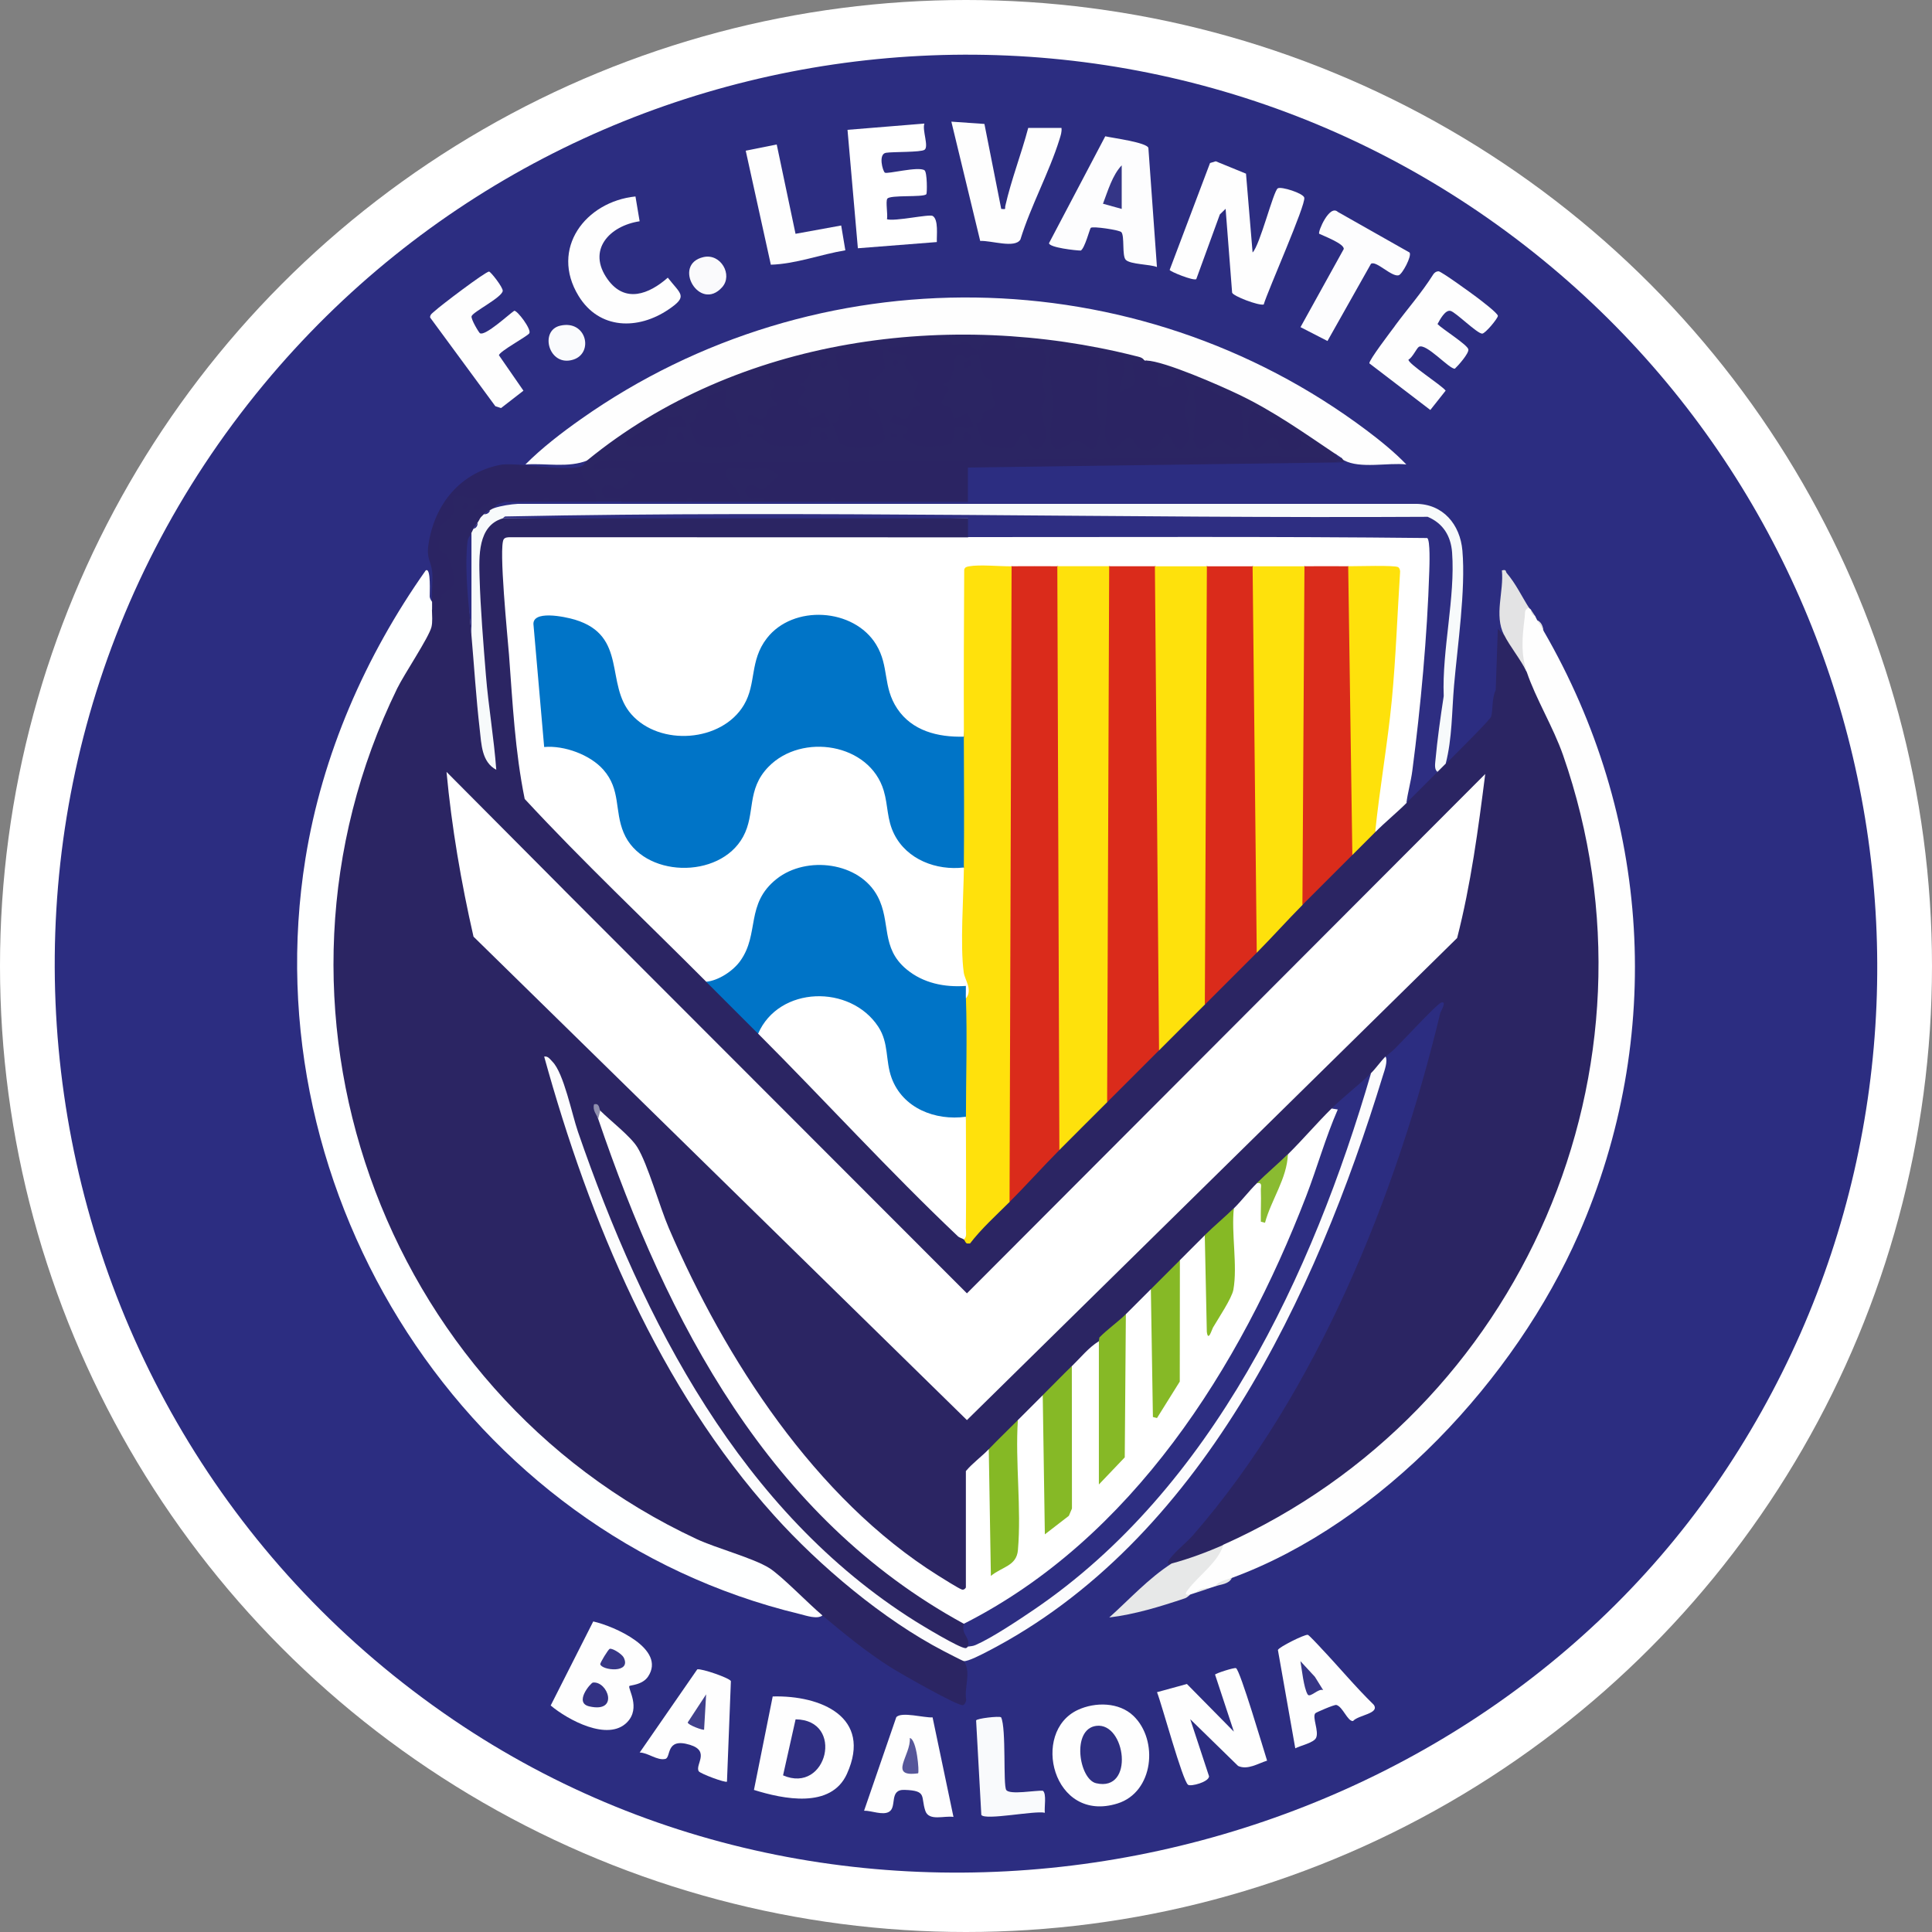 <?xml version="1.0" encoding="UTF-8"?>
<svg id="Capa_2" data-name="Capa 2" xmlns="http://www.w3.org/2000/svg" viewBox="0 0 311.44 311.44">
  <rect x="0" y="0" width="311.44" height="311.44" fill="#808080" stroke="none"/>
  <defs>
    <style>
      .cls-1 {
        fill: #fdfdfe;
      }

      .cls-2 {
        fill: #da2b1b;
      }

      .cls-3 {
        fill: #40408c;
      }

      .cls-4 {
        fill: #e7e8e8;
      }

      .cls-5 {
        fill: #fafafc;
      }

      .cls-6 {
        fill: #0074c7;
      }

      .cls-7 {
        fill: #fcfcfd;
      }

      .cls-8 {
        fill: #fee10b;
      }

      .cls-9 {
        fill: #373787;
      }

      .cls-10 {
        fill: #ffe10c;
      }

      .cls-11 {
        fill: #f9fafc;
      }

      .cls-12 {
        fill: #fee10c;
      }

      .cls-13 {
        fill: #fff;
      }

      .cls-14 {
        fill: #86b925;
      }

      .cls-15 {
        fill: #2c2d81;
      }

      .cls-16 {
        fill: #2f2f82;
      }

      .cls-17 {
        fill: #2e2f82;
      }

      .cls-18 {
        fill: #da2c1b;
      }

      .cls-19 {
        fill: #2b2463;
      }

      .cls-20 {
        fill: #e3e3e4;
      }

      .cls-21 {
        fill: #86b926;
      }

      .cls-22 {
        fill: #8abb31;
      }

      .cls-23 {
        fill: #fefefe;
      }

      .cls-24 {
        fill: #343586;
      }

      .cls-25 {
        fill: #8f8eae;
      }

      .cls-26 {
        fill: #56569a;
      }

      .cls-27 {
        fill: #f7fafb;
      }

      .cls-28 {
        fill: #2d2e82;
      }

      .cls-29 {
        fill: #333284;
      }

      .cls-30 {
        fill: #fafbfd;
      }

      .cls-31 {
        fill: #2e2e82;
      }

      .cls-32 {
        fill: #2b2563;
      }

      .cls-33 {
        fill: #feffff;
      }

      .cls-34 {
        fill: #85b925;
      }

      .cls-35 {
        fill: #373687;
      }
    </style>
  </defs>
  <g id="Capa_1-2" data-name="Capa 1">
    <g>
      <circle class="cls-13" cx="155.72" cy="155.72" r="155.72"/>
      <g>
        <path class="cls-15" d="M248.66,41.85c59.19,48.33,71.56,134.71,27.74,197.76s-136.61,82.94-203.33,37.61C1.76,228.77-12.77,128.7,42.51,61.98,93.86.03,186.1-9.23,248.66,41.85Z"/>
        <path class="cls-32" d="M69.63,98.31c.48-.85.84-1.78,1.09-2.8,3.06-1.4,1.73-5.13-.5-6.62-.55-3.09.24-4.66,2.33-6.71-1.3-3.73,4.43-3.63,5.09-1.03,1.07-.93,3.51-2.31,3.71-.25-.59.28-1.42.31-1.67,1,.24.85.01.89-.67.33l-1,.67c.38.78-.11,1.67-1,1.34l-.67,1c.47.48.33.75-.33.67-.53,5.39-.53,10.86,0,16.41.42.71.71,1.47.87,2.28.35,4.92.81,9.94,1.35,14.75.12,1.1.36,2.22.98,3.15-1.06-9.04-2.07-18.09-2.45-27.17-.2-2.94-.48-8.03,1.3-10.42.64-.86,2.08-2.37,2.98-1.33,25.06-.4,50.14-.49,75.25-.27.63.35.81,3.12-.23,3.29l-.24.67-74.12.03c.15,13.43,1.59,27.36,3.44,41.17,9.19,9.39,18.4,18.76,27.63,28.09l1.08,1.72c3.25,2.32,6.05,5.12,8.37,8.37l1.6.97c10.44,10.65,20.94,21.12,31.5,31.41l.06.78c1.04-.38,1.98-1.2,2.83-2.47,1.33-1.77,2.84-2.95,4.54-3.56,1.77-3.26,4.78-6.59,8.04-8.37,1.98-3.16,4.55-5.72,7.7-7.7,2.12-3.43,4.95-6.24,8.37-8.37,1.78-3.1,4.28-5.57,7.37-7.37,2.12-3.43,4.95-6.24,8.37-8.37,1.55-3.06,4.32-6.11,7.37-7.7,1.88-3.32,4.73-6.13,8.04-8.04.65-1.83,1.85-3.03,3.68-3.68.82-2.07,2.87-4.16,5.02-4.69.95-2.3,2.72-4.09,5.02-5.02-.03-.9.44-1.37,1.34-1.34.97-.98,7.16-7.1,7.3-7.6.32-1.13.09-2.99.74-4.28l.34-9.88,1,1,.89.25c1.31,1.77,2.04,3.74,2.79,5.78l1,.8c23.5,45.17,8.98,101.89-32.9,131.03-3.3,2.3-12.46,8.43-15.87,8.82-.37.04-.74.04-1.12.02-1.87,1.94-5.77,3.53-8.37,3.01-1.15.21-.4-.65-.14-.98,1.08-1.35,2.53-2.41,3.66-3.71,19.93-22.93,32.77-54.85,39.79-84.12.04-.19,1.21-2.1.06-1.61-.72.31-6.24,6.26-7.37,7.37-.49.48-.99.83-1.51,1.33-.23,1.17-1.02,3.11-2.34,2.68-1.33,2.41-3.77,4.86-6.36,5.69-1.36,2.85-4.18,6.05-7.03,7.37-.84,2.08-2.84,4.12-5.02,4.69-.14,1.6-2.08,3.89-3.68,4.02-.7,1.95-2.66,3.95-4.69,4.35-.68,1.97-2.04,3.35-4.02,4.02-.99,2.16-2.53,3.7-4.69,4.69-.77,1.94-2.07,3.26-4.02,4.02-.53,1.89-2.7,3.4-4.35,4.35-.7,1.5-2.72,3.96-4.35,4.02-.76,2.13-2.54,3.96-4.69,4.69-.77,1.93-2.08,3.25-4.02,4.02-.76,2.16-2.55,3.92-4.69,4.69-.35,1.54-2.14,3.46-3.68,3.52l.67.31v18.04l-.67.4c.72.74.13,1.01-.81.98-1.63-.05-11.35-7.51-12.79-8.72-17.96-14.99-30.85-37.57-38.29-59.25-1.66-4.11-3.36-5.99-6.85-8.77l-.2-1.1c-.47-.23-.58.22-.33,1.34.28.27.54.55.77.86s.43.6.56.93c7.57,19.47,14.24,36.61,27.54,53.18,7.95,9.9,17.43,18.42,28.49,24.75l1.59,1.66c.39.41,1.4,2.34,1.36,2.84s-.13.68-.69.85c.07.16.13.32.13.48-.01,1.43-5.09-1.66-5.73-2.05-4.71-2.92-9.38-5.94-13.9-9.71-23.75-19.86-37.77-50.6-46.31-79.28.09-.34-1.49-3.2-1.45-3.03,10.3,37.74,30.55,77.21,66.45,95.16l.15.79c1.17,1.9-.01,3.99.33,6.19-.01.31-.23.75-.52.84-.77.22-10.24-5.2-11.64-6.09-3.91-2.47-7.51-5.44-10.95-8.31-.44.06-.87-.02-1.28-.25-3.1-3.5-6.6-6.22-10.52-8.17-50.39-17-78.33-73.05-63.9-124.18,2.89-10.25,7.26-18.52,12.06-27.16-.17-1.22.06-2,.68-2.33Z"/>
        <path class="cls-33" d="M69.63,96.97c.82.29.73.98,0,1.34.02.85.12,1.98-.08,2.77-.44,1.72-4.4,7.6-5.52,9.89-24.91,50.99-2.86,113.24,48.23,137.11,3.25,1.52,9.08,3.04,11.73,4.68,1.95,1.21,6.33,5.76,8.59,7.65-.84.67-2.65.02-3.63-.22-53.76-12.92-88.45-67.47-79.71-121.8,2.7-16.76,9.66-32.65,19.38-46.43.9-.62.62,3.84.65,4.21.04.43.35.77.35.81Z"/>
        <path class="cls-23" d="M246.8,98.31c.11.4.33.76.67,1,.1.17.19.43.33.67.5.44.8,1.05,1,1.67,17.33,29.88,19.61,65.47,5.69,97.29-10.2,23.31-31.78,46.55-55.93,55.43l-2.68,1.34c-.32.12-.67.21-1,.33-.7.1-1.43.22-2.01.67-.34.12-.67.22-1,.33-1.12.68-1.66.04-1.01-1.07,2.09-2.36,4.22-4.69,6.36-6.97,48.22-21.57,72.27-76.97,54.75-127.26-1.59-4.55-4.4-9.1-5.85-13.4-.95-1.89-1.31-3.22-1.35-5.31-.02-1.22.08-6.24,1.69-5.08.09.15.27.24.33.33Z"/>
        <path class="cls-23" d="M94.75,74.2c-3.14,1.28-6.72.43-10.05.67,2.62-2.64,5.87-5.14,8.94-7.3,37.95-26.79,89.51-26.1,126.67,1.81,2.17,1.63,4.54,3.55,6.39,5.49-2.94-.33-7.46.74-10.05-.67-.37.29-.54.12-.33-.33-.41-.1-.76-.33-1-.67l-.92-.08c-7.44-4.75-14.96-9.5-23.2-12.46l-.75-.79c-1.79.25-4.03-.74-5.61-1.74-.06.3-.18.28-.33,0-6.3-1.24-12.99-2.52-19.64-3.08-23.95-2.03-48.88,3.53-68.09,18.4l-2.02.75Z"/>
        <path class="cls-32" d="M184.5,58.12c.06.59-.32.91-1.15.96.88,1.71-.17,4.77-2.26,4.58-1.14-.1-1.38-.36-1.19-1.55,1.29-2.71.96-4.09-1-4.13.42,2.79.5,5.59.24,8.41-.2.59-.67,5.25.27,5.24,1.86-1.82,3.02-2.67,4.52.04,1.54.96,2.82-1.06,3.52-2.17.43-.33.9-.3,1.34.03,2.65,5.32,2.33-1.19,1.49-3.63.61-1.81.81-3-.09-4.76-.7,3.03-5.06,2.36-4.13-.76-1.3-.82-1.72-1.58-1.24-2.26,2.91.1,11.83,4.02,14.81,5.45,5.71,2.73,10.54,6.18,15.66,9.62.25.34.6.56,1,.67.1.06.19.25.33.33v.33l-3.54-.32c-35.92.33-72.09.67-108.51,1l-3.65-.27c3.83,1.15.81,4.15-1.67,4.53-.76-.62-2.18-1-1.31.18,1.02-.11,3.58-.3,2.13,1.23-1.34,0-2.68,0-4.02,0-.16-.03-.31-.08-.43-.17-.19-.14-2.39-3.74-2.46-3.97-.25-.8-.37-1.28.55-1.56.3-.07.77-.81,1-1,24.24-19.81,58.42-24.33,88.3-16.79.54.14,1.13.19,1.46.72Z"/>
        <path class="cls-7" d="M155.37,267.77c-.18-.02-2.77-1.37-3.24-1.61-9.74-5.06-20.02-13.72-27.35-21.87-18.54-20.61-29.74-47.49-37.06-73.97.63-.11.96.44,1.34.83,1.83,1.86,3.14,8.5,4.11,11.3,10.49,30.45,26.31,61.28,54.39,78.9,1.29.81,7.01,4.26,8.04,4.33.27.02.39-.24.44-.25l.32-.72c33.84-16.81,52.87-54.51,63.41-89.83l1.24-1.89c.78-.77,1.55-1.9,2.34-2.68.41.74-.19,2.31-.43,3.09-10.82,35.34-29.37,75.14-63.86,92.88-.78.4-3.02,1.58-3.7,1.49Z"/>
        <path class="cls-27" d="M233.06,123.09c-.44.45-.9.89-1.34,1.34-.99.47-1.08-.37-1.06-1.21,1.19-11.04,2.33-22,2.81-32.93-.01-2.87-.85-5.08-3.44-6.32-28.49.12-57.01.06-85.47-.71-21.18-.15-42.52-.11-63.55.31-4.01,1.21-3.8,6.11-3.7,9.56.14,4.95.62,10.75,1.02,15.72s1.3,10.16,1.67,15.24c-2.36-1.26-2.39-4.09-2.67-6.53-.58-5.01-.9-10.2-1.34-15.24-.52-5.5-.52-10.97,0-16.41.11-.25.22-.44.33-.67l.67-1c.43-.6.2-.61,1-1.34l1-.67c.22-.1.36-.23.67-.33,1.14-.37,2.63-.61,3.84-.68h144.71c4.4,0,7.17,3.32,7.53,7.54.55,6.34-.79,15.33-1.35,21.78-.36,4.19-.29,8.47-1.34,12.56Z"/>
        <path class="cls-19" d="M216.65,74.53l-60.62.84v5.53c-7.14,0-14.29-.01-21.43,0-.34-.29-.66-.18-1,0-.45,0-.89,0-1.34,0-.34-.24-.66-.25-1,0-2.67,0-5.36,0-8.04,0-.31-.42-3.18-.47-3.52-.23-.15.11-.32.17-.5.23-2.56,0-5.14,0-7.7,0-.34-.29-.66-.18-1,0-.45,0-.89,0-1.34,0-.34-.24-.66-.25-1,0-2.67,0-5.36,0-8.04,0,.1-1.52-1.82.07-2.68-.82s-.27-2.17,1.08-1.79c.43.12.72.73,1.36.57.42-.11,1.99-1.8,2.57-2.15-2.01-2.21-4.19-.76-6.69-1.17-.12-.58.14-.68.57-.93,1.56-.9,6.2-.07,8.28-.06,6.71.03,13.45-.03,20.12-.03,21.17,0,42.33-.67,63.64-.64,7.77,0,17.2-.68,24.78-.03,1.29.11,2.24.72,3.5.68Z"/>
        <path class="cls-23" d="M200.86,28.03l1.06,12.67c1.19-1.18,3.34-9.89,4.06-10.34.54-.34,4.1.78,4.27,1.5.27,1.16-5.86,14.93-6.54,17.23-.86.2-4.91-1.35-5.09-1.91l-1.05-13.52-.93.91-3.8,10.43c-.48.3-4.23-1.22-4.29-1.49l6.51-17.23.92-.28,4.89,2Z"/>
        <path class="cls-1" d="M186.51,43.05c-1.12-.46-4.27-.41-5.03-1.16-.65-.65-.16-3.84-.72-4.47-.31-.34-4.58-.99-4.93-.69-.15.13-.95,3.26-1.6,3.66-.79,0-5.08-.48-5.13-1.19l9.07-17.23c1.15.27,6.66.98,6.95,1.87l1.38,19.21Z"/>
        <path class="cls-23" d="M224.83,52.57c2.05-2.78,4.37-5.4,6.22-8.35.21-.29.47-.48.84-.49.43,0,5.36,3.58,6.18,4.2.57.43,3.39,2.56,3.39,2.99,0,.4-2.04,2.87-2.53,2.86-.82,0-4.23-3.42-5.09-3.66s-1.74,1.43-2.11,2.12c.74.78,4.83,3.33,4.97,4.08.12.63-1.61,2.59-2.17,3.11-.85.15-4.68-4.24-5.82-3.51-.35.23-1.02,1.72-1.66,2.05-.14.63,5.31,4.1,5.99,5l-2.47,3.12-9.83-7.52c-.09-.49,3.48-5.16,4.11-6.01Z"/>
        <path class="cls-13" d="M149.01,19.94c-.38,1.01.76,3.71.02,4.21-.62.42-5.11.3-6.21.48-1.28.21-.53,2.94-.18,3.2.37.28,5.41-1.06,6.39-.38.45.31.43,3.72.3,3.86-.54.55-5.88.06-6.3.73-.29.47.11,2.55-.05,3.3,1.21.4,6.81-.86,7.37-.53.97.58.62,3.19.67,4.21l-12.73,1-1.67-19.09,12.39-1.01Z"/>
        <path class="cls-23" d="M171.11,20.61c.08.66-.13,1.24-.32,1.86-1.65,5.31-4.64,10.75-6.3,16.14-.88,1.48-4.72.13-6.48.23l-4.65-19.23,5.33.37,2.71,13.7c.89.08.54.02.66-.5.98-4.29,2.57-8.32,3.69-12.56h5.36Z"/>
        <path class="cls-23" d="M204.25,283.82c-1.44.44-3.13,1.56-4.67.85l-7.71-7.53,3.03,9.2c-.02.92-2.94,1.69-3.38,1.37-.9-.64-4.23-12.97-5.01-14.93l4.82-1.32,7.57,7.68-3.03-9.19c.02-.18,3.13-1.19,3.38-1.04.68.39,4.43,13.11,5,14.89Z"/>
        <path class="cls-23" d="M121.54,288.53l3.02-15.06c7.73-.21,16.11,3.3,11.97,12.47-2.56,5.68-10.26,4.08-14.99,2.6Z"/>
        <path class="cls-23" d="M101.45,271.8c-.28.39,1.9,3.51-.36,5.83-3.08,3.16-9.59-.41-12.32-2.7l6.86-13.55c3.28.72,11.84,4.43,8.83,8.9-.91,1.35-2.91,1.37-3.01,1.51Z"/>
        <path class="cls-23" d="M102.44,31.68l.67,3.99c-4.85.73-8.56,4.63-5.15,9.37,2.81,3.9,6.66,2.39,9.69-.28,2.09,2.69,3.31,2.97.13,5.12-4.92,3.34-11.18,3.27-14.51-2.17-4.68-7.65,1.14-15.22,9.17-16.04Z"/>
        <path class="cls-23" d="M77.38,53.72c.84.49,4.63-3.03,5.51-3.62.47-.11,2.81,2.98,2.44,3.62-.28.48-4.84,2.92-4.9,3.55l3.95,5.71-3.61,2.8-.92-.3-10.51-14.29c-.08-.5.5-.81.8-1.1.76-.73,8.17-6.36,8.7-6.31.27.02,2.25,2.54,2.2,3.11-.11,1.06-4.81,3.39-5.02,4.08-.14.46,1.17,2.64,1.35,2.75Z"/>
        <path class="cls-19" d="M93.75,75.2c-.51,2.54,2.61,3.04,2.34,5.69-2.56,0-5.14,0-7.7,0-.34-.29-.66-.18-1,0-.45,0-.89,0-1.34,0-.34-.24-.66-.25-1,0-1.22,0-2.47.05-3.68,0-.18,0-.61-.5-1.48-.34-1,.18-1.95,1.93-3.54,1.34.17-.46,1.16-1.02.35-1.51-.14-.08-3.01-.49-3.17-.45-1.06.24-.2,1.86-.29,2.42-.17,1.12-2.04,1.96-2.2,2.44-.1.29-.34,3.63-.24,3.8.22.35.97.44,1.34,1.03.4.65,1.18,3.41,1.09,4.13-.15,1.28-1.61,1.57-1.93,2.11-.48.8-.08,2.4-1.65,2.45-.01-.45.02-.89,0-1.34-.14-1.55.19-3.36.01-4.87-.2-1.67-.92-2.06-.6-4.27.96-6.56,5.17-11.74,11.83-12.94,3.49-.29,9.67,1.11,12.87.31Z"/>
        <path class="cls-23" d="M182.71,276.6c4.07,3.9,3.28,12.29-2.56,14.12-10.45,3.28-14.06-11.56-6.38-15.09,2.79-1.29,6.63-1.25,8.94.97Z"/>
        <path class="cls-1" d="M209.64,52.74l6.97-12.59c.14-.84-3.2-2.1-3.96-2.47-.23-.32,1.66-4.79,3.01-3.52l11.57,6.55c.38.59-1.18,3.49-1.75,3.66-1.13.34-3.67-2.44-4.48-1.84l-7.01,12.44-4.34-2.23Z"/>
        <path class="cls-23" d="M117.19,287.2c-.23.24-4.3-1.28-4.55-1.67-.64-1.02,1.89-3.24-1.41-4.26-4-1.23-3.01,2.04-3.98,2.27-1.3.31-2.83-1.03-4.13-1.03l9.28-13.41c.69-.17,5.25,1.41,5.42,1.9l-.63,16.19Z"/>
        <path class="cls-23" d="M150.33,276.83l3.37,16.06c-1.47-.24-3.96.74-4.54-.99-.77-2.31.33-3.25-3.35-3.37-2.55-.09-1.17,2.75-2.49,3.53-1.03.62-2.87-.21-4.03-.17l5.19-15.07c.8-.96,4.56.13,5.85.02Z"/>
        <path class="cls-23" d="M212.84,265.55c2.9,3.05,5.6,6.32,8.61,9.26,1,1.44-2.47,1.63-3.34,2.62-.88.09-1.65-2.32-2.69-2.59-.32-.08-3.27,1.2-3.39,1.34-.54.62.63,2.92.12,3.97-.39.8-2.52,1.24-3.35,1.68l-2.8-15.85c.16-.48,4.26-2.51,4.81-2.45.18.02,1.7,1.66,2.04,2.02Z"/>
        <path class="cls-23" d="M125.21,23.3l3.03,14.39,7.36-1.34.67,4c-4.01.66-7.95,2.2-12.01,2.32l-4.05-18.38,5.01-1Z"/>
        <path class="cls-11" d="M161.38,276.83c.86,1.8.29,10.95.83,11.72.57.82,4.77.03,5.9.12.64.47.2,2.71.32,3.55-1.6-.39-9.59,1.27-10.24.35l-.84-15.23c.06-.33,3.77-.75,4.02-.51Z"/>
        <path class="cls-4" d="M197.23,249.02c-.93,2.88-3.86,4.81-5.7,7.2-.49.63-.61.95.34.84-.14.05-.45.46-.89.6-3.94,1.32-8.03,2.58-12.17,3.08,3.29-2.95,6.34-6.32,10.05-8.7,2.77-.74,5.76-1.85,8.37-3.01Z"/>
        <path class="cls-20" d="M242.44,102.33c-1.61-3.2,0-6.94-.33-10.38.78-.21.56.18.77.42,1.48,1.73,2.42,3.76,3.59,5.6-.82.24-.6.9-.68,1.5-.4,3.09-.67,5.9.34,8.88-.96-2-2.73-4.13-3.68-6.03Z"/>
        <path class="cls-5" d="M116.41,46.3c-3.64,4.08-8.14-3.7-3-4.86,2.78-.63,4.77,2.88,3,4.86Z"/>
        <path class="cls-30" d="M90.3,52.5c4.25-.99,5.45,4.41,2.12,5.47-3.95,1.26-5.53-4.68-2.12-5.47Z"/>
        <path class="cls-32" d="M119.2,80.9c.62-2.03-3.12-3.67-2.04-5.14.57-.77,3-.07,3.9-.05.5.01,1-.42,1.6-.4,1.01.03,2.17.72,2.9,1.4-.59.35-2.15,2.04-2.57,2.15-.72.19-1.28-.92-2.24-.61-.88.28-.75,1.67.22,2.08.76.32,2.45-.8,2.25.58-1.34,0-2.68,0-4.02,0Z"/>
        <path class="cls-4" d="M198.57,254.38c-.49,1.02-1.78,1-2.68,1.34.48-.85,1.8-1.02,2.68-1.34Z"/>
        <path class="cls-4" d="M194.89,256.05c-.71.26-1.39.44-2.01.67.44-.67,1.28-.71,2.01-.67Z"/>
        <path class="cls-20" d="M248.81,101.66c-.28-.49-.69-1.16-1-1.67.67.29.92,1,1,1.67Z"/>
        <path class="cls-32" d="M87.38,80.9c.35-.84,1.18-1.08,1,0-.33,0-.67,0-1,0Z"/>
        <path class="cls-32" d="M110.49,80.9c.35-.84,1.18-1.08,1,0-.33,0-.67,0-1,0Z"/>
        <path class="cls-32" d="M133.6,80.9c.35-.84,1.18-1.08,1,0-.33,0-.67,0-1,0Z"/>
        <path class="cls-20" d="M247.47,99.32c-.48-.15-.66-.52-.67-1,.18.29.42.59.67,1Z"/>
        <path class="cls-32" d="M132.26,80.9c-.33,0-.67,0-1,0,.05-.5.96-.5,1,0Z"/>
        <path class="cls-32" d="M86.04,80.9c-.33,0-.67,0-1,0,.05-.5.96-.5,1,0Z"/>
        <path class="cls-32" d="M109.15,80.9c-.33,0-.67,0-1,0,.05-.5.96-.5,1,0Z"/>
        <path class="cls-13" d="M90.85,143.41l65.02,65.08,83.55-83.72c-1.12,8.86-2.32,17.84-4.53,26.44l-79.02,77.71-79.54-77.93c-1.99-8.73-3.52-17.62-4.35-26.56l18.87,18.97Z"/>
        <path class="cls-13" d="M156.04,86.59c1.76-.17,3.52-.33,5.29-.45,1.76-.11,3.53-.22,5.29-.23,21.22-.1,42.44-.1,63.65.25.22.12.38.3.54.5,1.56,1.86-1.84,33.18-2.54,38.1-.24,1.68-.57,3.28-1.56,4.7-1.6,1.6-3.43,3.08-5.02,4.69l-.31-1.3c1.77-13.54,2.99-27.15,3.66-40.81-2.42-.17-4.85-.2-7.31-.09l-.39-.67c-2.33.9-4.71.92-7.03,0-2.8.83-5.57.83-8.37,0-2.45.66-4.92.66-7.37,0-2.78.65-5.59.65-8.37,0-2.45.66-4.92.66-7.37,0-2.8.83-5.57.83-8.37,0-2.36.97-5,.95-7.37,0l-.44.67c-2.22-.17-4.41-.16-6.56.02.24,8.95,0,17.87-.7,26.77-.82,1.17-3.33.58-4.68.25-6.71-1.62-8.15-6.51-9.06-12.56-2.79-8.97-16.94-8.95-19.16.43-.6,7.15-4.33,12.33-12.06,12.45-8.24.12-11.49-5.45-12.28-12.71-.82-5.19-6.6-7.39-11.28-6.41.2,6.33.76,13.3,1.72,19.53,7.71.25,11.78,5.24,12.05,12.6,2.13,9.35,17.36,9.2,19.45-.1.3-16.65,23.5-16.75,23.96-.04,1.09,4.87,5.87,7.4,10.63,7.07l.71.61.66.73c-.36,5.44-.35,10.87.02,16.27,1.16,2.31,1.05,3.68-.34,4.1-.59-.27-.73-.71-.71-1.3-5.44.29-11.33-2.5-12.45-8.18.33-11.58-13.95-15.84-19.59-5.82-.63,2.75-1.36,5.47-2.19,8.17-1.11,2.23-4.37,5.71-6.92,4.45-9.77-9.81-19.88-19.33-29.29-29.49-1.56-7.65-1.95-15.49-2.53-23.25-.2-2.63-1.7-17.39-.85-18.61.22-.32.66-.32,1.01-.33l73.86.02Z"/>
        <path class="cls-13" d="M214.65,178.69c.53-.29,1.04-.55,1.46.06-10.04,32.1-27.77,66.06-58.59,82.63-.3.16-.65.23-1.02.29s-.75.08-1.13.08c-31.43-17.13-47.82-48.73-58.94-81.38-.31-.95-.19-1.4.33-1.34,1.59,1.6,4.89,4.14,5.98,5.91,1.7,2.76,3.58,9.56,5.07,13.02,9.07,21.11,23.62,43.62,43.43,56.03.74.46,3.22,2.03,3.8,2.24.36.13.66-.25.66-.34v-18.75c1.08-1.29,2.54-2.33,3.68-3.52l.67.3.34,18.86c2.47-1.17,3.03-1.62,3.12-4.33-.03-6.04-.08-12.09-.16-18.13l.72-1.39c1.34-1.35,2.67-2.68,4.02-4.02l.67.3.31,20.62c.32.09,3.04-1.94,3.08-2.79l-.04-21.29.67-1.52c1.41-1.37,2.68-2.98,4.35-4.02l.67.31.07,21.05,2.77-2.89c.04-7.21.1-14.43.19-21.65l.66-1.18c1.34-1.33,2.68-2.69,4.02-4.02l.67.3.4,19.07,2.97-4.68-.03-17.86.67-1.51c1.34-1.33,2.67-2.69,4.02-4.02l.68.29.32,13.86c2.09-3.1,3.14-4.88,3.2-8.76l-.27-8.25.77-1.49c1.27-1.25,2.41-2.77,3.68-4.02.77-.54,1.12-.71,1.37.28v3.88c1.23-2.96,2.45-5.91,3.66-8.85,2.4-2.37,4.63-5,7.03-7.37Z"/>
        <path class="cls-2" d="M170.44,91.28c.27.03.67.13.67.32.32,29,.52,58.88.31,88.04.29,2.13.07,4.04-.65,5.75-2.7,2.71-5.3,5.64-8.04,8.37l-.67-.32s.11-33.92.33-101.75l.67-.41c2.45-.03,4.92,0,7.37,0Z"/>
        <path class="cls-6" d="M113.84,158.26c2-.19,4.35-1.75,5.5-3.37,3.14-4.38.78-9.2,5.87-13.22,4.79-3.78,13.34-2.73,16.27,2.84,2.18,4.13.45,8.26,4.66,11.75,2.69,2.23,6.12,2.92,9.56,2.67.02.67-.03,1.34,0,2.01.34.74.68,1.52.73,2.35.22,3.66.59,12.52-.28,15.56-.12.4-.28.79-.45,1.18-1.48,1.68-5.7.46-7.61-.51-4.83-2.45-5.53-6.54-6.12-11.39-2.48-8.21-14.79-9.35-18.87-1.82l-.9.32c-2.79-2.79-5.59-5.58-8.37-8.37Z"/>
        <path class="cls-10" d="M163.07,91.28l-.33,102.48c-2.16,2.15-4.59,4.35-6.37,6.69h-.49c-.26-.09-.38-.57-.51-.66l-.34-.56c-.1-4.8-.05-10.18.02-15.21.02-1.35.34-2.68.66-3.98,0-6.3.22-12.82,0-19.09,1.13-1.4-.18-2.97-.35-4.17-.61-4.38-.03-12.18.02-16.93-1-6.88-1.03-14.22,0-21.1-.04-8.97,0-17.94.05-26.91.11-.43.41-.48.79-.55,1.68-.31,4.95.02,6.87,0Z"/>
        <path class="cls-12" d="M178.81,91.28l.67.32c-.11,28.2-.22,56.42-.33,84.66l-.68,1.42c-2.56,2.57-5.15,5.13-7.7,7.7l-.33-94.11c2.79,0,5.59,0,8.37,0Z"/>
        <path class="cls-2" d="M186.18,91.28l.67.31c.22,25.41.44,50.84.65,76.29l-.66,1.43c-2.78,2.8-5.59,5.58-8.37,8.37l.33-86.4c2.45,0,4.92,0,7.37,0Z"/>
        <path class="cls-12" d="M194.55,91.28l.67.24c-.11,22.99-.22,45.99-.33,69.01l-.68,1.42c-2.44,2.46-4.93,4.91-7.37,7.37l-.67-78.03c2.79,0,5.59,0,8.37,0Z"/>
        <path class="cls-2" d="M201.92,91.28l.67.23c.22,20.2.43,40.42.65,60.66l-.65,1.41c-2.78,2.8-5.6,5.58-8.37,8.37l.33-70.66c2.45,0,4.92,0,7.37,0Z"/>
        <path class="cls-13" d="M155.7,180.03c0,5.97.08,11.95,0,17.92,0,.57.21,1.49-.34,1.84-.27-.19-.67-.23-.97-.52-10.91-10.33-21.5-21.95-32.18-32.64,3.35-7.71,14.86-7.98,19.37-1.12,1.74,2.66,1.12,5.44,2.14,8.24,1.79,4.9,7.05,6.95,11.98,6.27Z"/>
        <path class="cls-31" d="M231.73,124.43c-1.68,1.69-3.38,3.38-5.02,5.02.23-1.74.74-3.5.96-5.23,1.34-10.22,2.41-21.8,2.73-32.1.03-.94.18-5.04-.33-5.39-24.67-.27-49.36-.14-74.03-.15v-3.02s-75.02,0-75.02,0c.11-.03.28-.34.53-.31,49.49-1,99.07.34,148.59.06,2.49,1.05,3.75,3.1,3.94,5.77.53,7.2-1.65,15.77-1.35,23.12-.53,3.44-1.02,6.93-1.34,10.39-.05.54-.2,1.5.34,1.83Z"/>
        <path class="cls-12" d="M210.29,91.28l.67.24c-.11,17.64-.22,35.29-.32,52.96l-.68,1.4c-2.5,2.52-4.87,5.18-7.37,7.7l-.67-62.29c2.79,0,5.59,0,8.37,0Z"/>
        <path class="cls-28" d="M221.01,173c-9.44,32.45-25.61,66.95-54.34,86.48-2.46,1.67-6.79,4.56-9.39,5.69-.48.21-.78.18-1.23.26.35-1.64-1.16-1.9-.67-3.68,27.07-13.7,44.53-41.31,55.17-68.91,1.78-4.62,3.14-9.52,5.1-13.99l-1-.16c2.03-2,4.37-3.75,6.36-5.69Z"/>
        <path class="cls-18" d="M217.32,91.28l.67.22c.22,14.96.43,29.94.65,44.93l-.65,1.4c-2.67,2.69-5.4,5.38-8.04,8.04l.33-54.59c2.34,0,4.69-.02,7.03,0Z"/>
        <path class="cls-8" d="M221.68,134.15c-1.22,1.23-2.47,2.46-3.68,3.68l-.67-46.55c1.28.01,7.56-.2,8.06.15.23.16.29.43.31.69-.45,6.93-.68,13.86-1.34,20.76s-1.96,14.17-2.68,21.27Z"/>
        <path class="cls-21" d="M172.78,220.22l.02,22.96-.5,1.17-3.87,2.99-.34-22.44c1.57-1.55,3.1-3.15,4.69-4.69Z"/>
        <path class="cls-21" d="M181.49,211.84l-.18,23.09-4.17,4.37v-23.11s.08-.58.08-.58c1.28-1.32,3.01-2.52,4.27-3.77Z"/>
        <path class="cls-34" d="M164.08,228.92c-.44,6.77.59,14.27.01,20.95-.22,2.58-2.54,2.67-4.36,4.17l-.34-20.43c1.54-1.6,3.13-3.12,4.69-4.69Z"/>
        <path class="cls-21" d="M190.2,203.14l-.02,19.57-3.67,5.88-.66-.17-.33-20.6c1.56-1.56,3.12-3.13,4.69-4.69Z"/>
        <path class="cls-14" d="M198.9,194.76c-.44,4,.62,9.31-.08,13.15-.26,1.4-2.46,4.67-3.29,6.1-.19.34-.77,2.37-.99.68l-.33-15.58c1.52-1.5,3.22-2.9,4.69-4.35Z"/>
        <path class="cls-22" d="M207.61,186.06c-.14,3.93-2.68,7.31-3.69,11.05l-.67-.17c-.04-1.68.07-3.36,0-5.04-.03-.64.34-1.34-.67-1.16,1.62-1.6,3.4-3.09,5.02-4.69Z"/>
        <path class="cls-15" d="M76,102.33c-.42-4.69-1.1-9.73-.69-14.58.11-1.28.39-1.13.69-1.83v16.41Z"/>
        <path class="cls-25" d="M96.76,179.02l-.33,1.34c-.23-.66-.95-1.36-.67-2.34.93-.26.81.81,1,1Z"/>
        <path class="cls-19" d="M75.32,81.23c.37.37-.3,1.03-.67.67s.3-1.03.67-.67Z"/>
        <path class="cls-15" d="M79.01,82.24c-.15.48-.52.66-1,.67.52-.47.34-.36,1-.67Z"/>
        <path class="cls-15" d="M76.33,85.25c.32-.62.37-.58.67-1,0,.49-.19.86-.67,1Z"/>
        <path class="cls-19" d="M184.84,58.12c.24.75,1.64,1.48,1.85,2.02s-.25,1.02-.14,1.45c.2.78,1.75,1.07,2.42.58.3-.22.88-2.73,1.56-2.03.11.11.97,2.68.99,2.87.21,1.47-.55,2.04-.56,2.92-.02,1.93,1.57,3.71.18,5.71-1.72,2.47-2.18-1.8-3.12-1.79-.27,0-1.1,2.64-3.02,2.7-2.59.08-1.72-2-3.06-1.96-.81.02-1.71,1.69-2.63,1.93-2-1.94-.86-4.26-.8-6.52.05-1.91-.01-2.41.2-4.39.14-1.26-.95-3.01-.23-4.48,4.96.91,2.04,2.83,2.01,6.03,3.32-.91,2.58-1.85,2.01-4.69.68.14,1.43-.32,2.01-.34.11,0,.22,0,.33,0Z"/>
        <path class="cls-15" d="M216.32,73.86c-.5,0-.84-.2-1-.67.29.19.73.49,1,.67Z"/>
        <path class="cls-19" d="M163.74,54.44c.1.11-.08,1.3,0,1.68,1.88.31,3.78-1.88,4.59.59.68,2.09-.46,3.04-.42,4.61.02.79.62,1.53.54,2.67-.06.78-.59,1.31-.6,1.94-.02,2.13,1.93,4.54-.42,6.45-1.66-.03-1.44-1.55-2.19-2.53-.56-.27-1.63,2.22-2.07,2.35-.68.19-4.19-.17-4.63-.67-.12-.13-1.25-3.19-1.14-3.33.06-.08.6-.07.8-.36.25-.38.12-1,.35-1.34.34-.51,1.77-.33,1.77-1.44,0-.53-.48-1.41-.57-2.11-.05-.43.32-.97.25-1.28-.1-.47-1.1-.64-1.44-1.21s-.65-3.18-.86-3.33c-.69-.23-1.35.54-1.84.54-.43,0-1.1-.83-1.77-.14-.37.38-.07,4.02-2.07,4.45,1.84.95.72.83.19,1.87-1.05,2.1.21,1.12.97,1.99,1.13,1.29-.64,2.54,2.85.66.05,1.16,1.85,2.14.05,2.5-.56.11-1.6-.4-2.02-.12-.34.23-.16,2.12-.84,2.68-.54.44-4.85.55-5.64.22-.11-.05-1.86-1.17-1.93-1.26-.52-.67,1.32-.64.52-1.69-.5-.64-3.86.15-2.02-1.99,2.65,1.73,2.05-.1,3.01-1.01.54-.51,1.39-.04,1.17-.83-2.03-1.28-.32-2.36-.31-3.34,0-.21-.53-.2-.68-.43-.24-.36-1.6-2.45-1.6-2.6,0-.28,1.42-1.21-.25-1.51-.28-.05-2.93.05-2.17-1.01.25-.35,2.29-.23,2.79-.39.55-.18.56-1.05,1.11-1.24,1.41-.49,4.31.43,5.89.71.28.05.56.45.82.5.56.11,1.11-.75,1.87-.55.6.15,1.01,1.32,1.75,1.32s.72-1,1.41-1.29,4.39-1.15,4.78-.74Z"/>
        <path class="cls-19" d="M171.77,55.45c-.34,2.74,4.86.14,5.31,1.56s-.29,2.97-.29,4.29c-.01,1.51,0,3.19,0,4.71,0,.95.66,1.72.68,2.67,0,.76-.64,3.73-1.51,3.79-3.31-2.72-2.65-.9-4.96-.18-2.73.85-1.32-5.11-1.31-6.28.02-2.45-.36-5.03-.48-7.42-.1-2.17.36-2.86,2.55-3.13Z"/>
        <path class="cls-19" d="M140.55,55.54c.08.04.09.42.34.55.36.19,1.26.22,1.38.4.07.1.35,2.28.34,2.49-.06,1.33-2.09,2.2-2.26,2.71-.12.38-.38,3.57-.23,3.8.22.35.97.44,1.33,1.02s1.22,3.53,1.11,4.13c-.36,1.93-6.46,1.94-7.23.66-.08-.13-1.06-2.8-1.07-2.96,0-.27.63-.2.84-.51.25-.38.12-1,.35-1.34.34-.51,1.77-.33,1.77-1.44,0-.53-.48-1.41-.57-2.11-.05-.43.32-.97.25-1.28-.1-.46-1.09-.64-1.44-1.21-.15-.26-.8-3.02-.77-3.19.1-.53,1.49-.56,2.04-.82.21-.1.19-.68.43-.69.42-.03.9.34,1.32.33.68-.03,1.16-1.02,2.08-.54Z"/>
        <path class="cls-19" d="M129.79,61.36c-.16.21-.88.41-.88.62,2.34.86-.45,1.79-.31,3.02.04.4,1.13.45,1.47.83,1.13,1.29-.64,2.54,2.85.66.05,1.16,1.85,2.14.05,2.5-.56.11-1.6-.4-2.02-.12s0,2.54-1.27,2.91c-.82.24-4.63.28-5.44-.12-.09-.05-1.62-1.08-1.69-1.16-.54-.69,1.29-.58.52-1.69-.47-.67-2.54.18-2.53-1.15.01-1.55,1.24-.33,1.6-.23,1.61.45,1.31-1.04,1.92-1.62.54-.51,1.39-.04,1.17-.83-2.03-1.28-.32-2.34-.31-3.34,0-.1-1.38-.53-.88-1.52.56-1.11,2.96-.86,3.17-1.06.16-.15-.24-1.49,1.8-1.22,2.5.34,1.96,1.96.79,3.5Z"/>
        <path class="cls-19" d="M192.95,72.12c-1.15-1.3-.2-4.56-.15-6.12.03-.94-.72-2.6-.11-3.53.66-1.01,3.85,1.37,4.86,1.56.62.12,1.4-.27,1.7-.08.93.62,2.09,7.74-.17,8.5-.79-.19-2.01-1.61-2.69-1.61s-2.45,2.38-3.43,1.27Z"/>
        <path class="cls-19" d="M111.18,68.2c.06-.08.6-.07.8-.36.29-.44.07-1.11.52-1.5.29-.25.98-.22,1.38-.66s-.11-1.37.44-1.86c.45-.4,1.74-.54,2.35-1.01,1.06.61-.05,1.64.21,2.46.16.52,1.08.64,1.46,1.25s1.22,3.53,1.11,4.13c-.36,1.93-6.46,1.94-7.23.66-.08-.14-1.13-2.98-1.03-3.11Z"/>
        <path class="cls-19" d="M209.55,72.11c-.61.56-2.62.57-3.2,0-.26-.26-.21-.89-.49-1.17-1.19-1.24-2.32,1.23-3.44,1.58-1.37-1.06-1.61-4.85-.66-6.01,1.18-1.44,2.09,1.71,3.08,1.95.41.1.9-.24,1.22-.17.36.08,2.44.67,2.56.73.47.28,1.57,2.51.93,3.1Z"/>
        <path class="cls-19" d="M107.85,68.88c-.38.25-.1,2.35-1.04,2.82-.43.21-5.46.38-5.7.16-1.01-.96,2.7-2.53,2.86-2.66.41-.34.42-.95,1.06-1.28,1.04-.53,3.3-.4,4.56-1.05,3.03,3.21-1.13,1.6-1.76,2.02Z"/>
        <path class="cls-19" d="M156.37,70.85c-.25.25-1.36.16-1-.83.42-1.15,1.44.39,1,.83Z"/>
        <path class="cls-19" d="M110.15,70.85c-.25.25-1.36.16-1-.83.42-1.15,1.44.39,1,.83Z"/>
        <path class="cls-19" d="M133.26,70.85c-.25.25-1.36.16-1-.83.42-1.15,1.44.39,1,.83Z"/>
        <path class="cls-19" d="M156.37,58.13c.5.56-.43,1.51-1,1-.36-.32.68-1.36,1-1Z"/>
        <path class="cls-19" d="M133.26,58.13c.5.56-.43,1.51-1,1-.36-.32.68-1.36,1-1Z"/>
        <rect class="cls-19" x="120.54" y="69.85" width="1" height=".67"/>
        <rect class="cls-19" x="143.65" y="69.85" width="1" height=".67"/>
        <path class="cls-19" d="M144.65,58.13c.37.37-.3,1.03-.67.67s.3-1.03.67-.67Z"/>
        <path class="cls-24" d="M180.82,33.68l-3.02-.84c.78-2.04,1.51-4.6,3.02-6.19v7.03Z"/>
        <path class="cls-16" d="M126.23,286.19l2.02-9.03c7.97.08,5.08,12.11-2.02,9.03Z"/>
        <path class="cls-29" d="M95.58,271.23c2.4-.27,4.28,4.96-.59,3.84-2.52-.58.23-3.79.59-3.84Z"/>
        <path class="cls-9" d="M98.3,265.79c.49-.11,1.97.87,2.24,1.4,1.31,2.64-3.56,2.07-3.78,1.08-.04-.19,1.29-2.42,1.54-2.48Z"/>
        <path class="cls-17" d="M176.72,278.21c4.74-.6,6.22,10.7-.02,9.25-2.77-.64-4.01-8.74.02-9.25Z"/>
        <path class="cls-3" d="M113.5,278.82c-.13.15-2.61-.74-2.64-1.16l2.97-4.53-.33,5.69Z"/>
        <path class="cls-26" d="M148,285.86c-4.94.68-1.1-2.98-1.34-5.69,1.14.21,1.55,5.48,1.34,5.69Z"/>
        <path class="cls-35" d="M213.31,272.46c-.76-.39-2.13,1.32-2.52.68-.63-1.07-.93-4.03-1.16-5.36l2.33,2.52,1.35,2.17Z"/>
        <path class="cls-6" d="M155.37,139.84c-4.42.52-9.16-1.27-11.22-5.36-1.2-2.38-.97-4.59-1.69-7.02-2.28-7.66-13.21-9.36-18.57-3.86-3.63,3.72-2.04,7.53-4.11,11.3-3.81,6.93-16.2,6.61-19.25-.67-1.5-3.57-.43-6.92-3.26-10.14-2.14-2.44-6.34-3.96-9.55-3.67l-1.71-19.59c-.41-2.59,5.09-1.41,6.66-.94,8.55,2.58,4.82,10.39,9.1,15.25,4.58,5.21,14.59,4.51,18.16-1.52,2.03-3.43.88-7.1,3.68-10.72,4.24-5.49,14.03-4.9,17.63,1.01,2.14,3.52,1.02,6.77,3.4,10.33s6.51,4.62,10.73,4.51c.03,6.96.07,14.13,0,21.1Z"/>
      </g>
    </g>
  </g>
</svg>